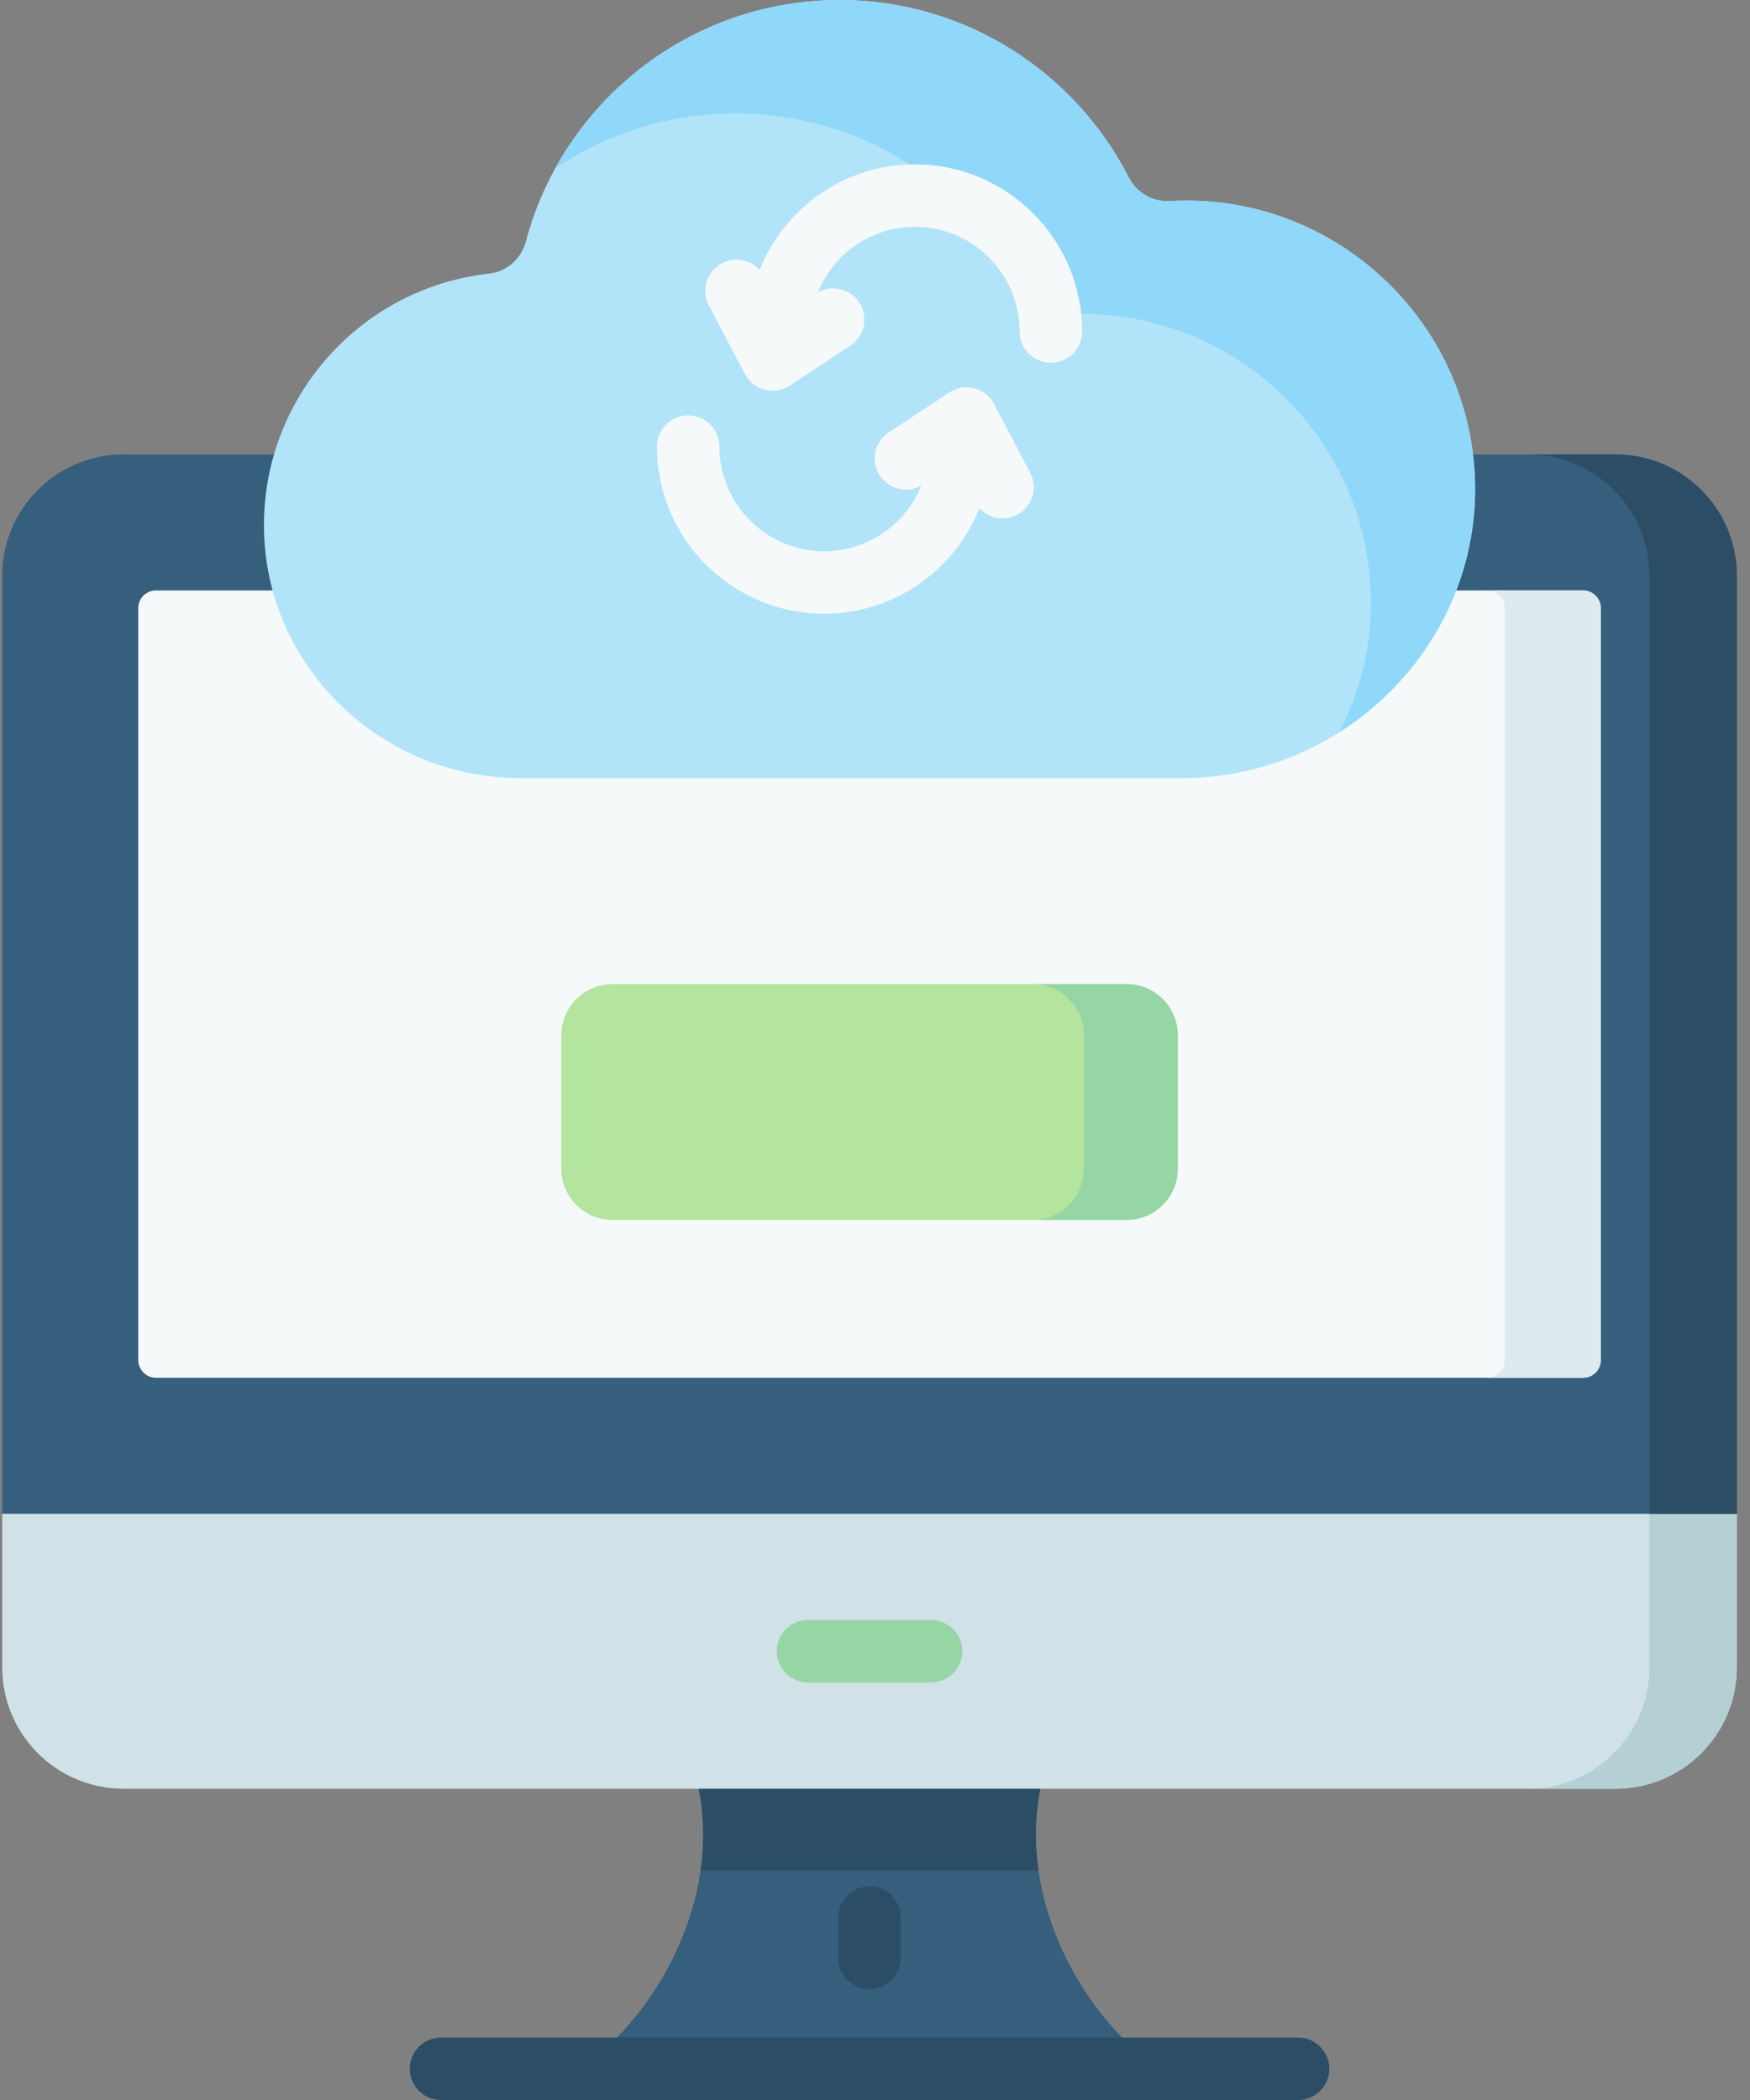 <?xml version="1.0" encoding="UTF-8"?>
<svg width="40px" height="48px" viewBox="0 0 40 48" version="1.1" xmlns="http://www.w3.org/2000/svg" xmlns:xlink="http://www.w3.org/1999/xlink">
    <rect x="0" y="0" width="40" height="48" fill="#808080" stroke="none"/>
    <title>Multi-Cloud Deployment </title>
    <g id="Website-Pages" stroke="none" stroke-width="1" fill="none" fill-rule="evenodd">
        <g id="08_Click2Cloud_Secure-Copy" transform="translate(-441, -4231)" fill-rule="nonzero">
            <g id="Multi-Cloud-Deployment-" transform="translate(441, 4231)">
                <path d="M23.779,40.885 L22.361,39.289 L16.882,39.289 L15.971,40.885 C16.476,43.397 15.044,46.046 13.265,47.286 L26.485,47.286 C24.706,46.046 23.274,43.397 23.779,40.885 Z" id="Path" fill="#365E7D"></path>
                <path d="M16.014,42.756 L23.736,42.756 C23.648,42.139 23.654,41.508 23.779,40.885 L22.361,39.289 L16.882,39.289 L15.971,40.885 C16.096,41.508 16.102,42.139 16.014,42.756 L16.014,42.756 Z" id="Path" fill="#2B4D66"></path>
                <path d="M29.67,48 L10.08,48 C9.686,48 9.367,47.681 9.367,47.286 C9.367,46.892 9.686,46.573 10.08,46.573 L29.67,46.573 C30.064,46.573 30.384,46.892 30.384,47.286 C30.384,47.681 30.064,48 29.67,48 Z" id="Path" fill="#2B4D66"></path>
                <path d="M19.875,45.465 C19.481,45.465 19.161,45.145 19.161,44.751 L19.161,43.831 C19.161,43.437 19.481,43.117 19.875,43.117 C20.269,43.117 20.588,43.437 20.588,43.831 L20.588,44.751 C20.589,45.145 20.269,45.465 19.875,45.465 L19.875,45.465 Z" id="Path" fill="#2B4D66"></path>
                <path d="M39.699,34.601 L37.702,33.005 L1.525,33.005 L0.051,34.601 L0.051,38.112 C0.051,39.643 1.293,40.885 2.824,40.885 L36.926,40.885 C38.457,40.885 39.699,39.643 39.699,38.112 L39.699,34.601 Z" id="Path" fill="#D0E2E7"></path>
                <path d="M37.702,33.005 L37.702,38.112 C37.702,39.643 36.46,40.885 34.929,40.885 L36.926,40.885 C38.457,40.885 39.699,39.643 39.699,38.112 L39.699,34.601 L37.702,33.005 Z" id="Path" fill="#B4D0D5"></path>
                <path d="M21.282,38.456 L18.467,38.456 C18.073,38.456 17.754,38.137 17.754,37.743 C17.754,37.349 18.073,37.029 18.467,37.029 L21.282,37.029 C21.677,37.029 21.996,37.349 21.996,37.743 C21.996,38.137 21.677,38.456 21.282,38.456 Z" id="Path" fill="#95D6A4"></path>
                <path d="M39.699,34.601 L0.051,34.601 L0.051,13.16 C0.051,11.628 1.293,10.387 2.824,10.387 L36.926,10.387 C38.457,10.387 39.699,11.628 39.699,13.16 L39.699,34.601 Z" id="Path" fill="#365E7D"></path>
                <path d="M36.926,10.387 L34.929,10.387 C36.46,10.387 37.702,11.628 37.702,13.16 L37.702,34.601 L39.699,34.601 L39.699,13.16 C39.699,11.629 38.457,10.387 36.926,10.387 Z" id="Path" fill="#2B4D66"></path>
                <path d="M3.16,31.087 L3.16,13.901 C3.16,13.677 3.342,13.496 3.565,13.496 L36.185,13.496 C36.408,13.496 36.59,13.677 36.59,13.901 L36.59,31.087 C36.59,31.31 36.408,31.492 36.185,31.492 L3.565,31.492 C3.342,31.492 3.16,31.31 3.16,31.087 Z" id="Path" fill="#F6F9F9"></path>
                <path d="M36.185,13.496 L33.987,13.496 C34.211,13.496 34.392,13.677 34.392,13.901 L34.392,31.087 C34.392,31.31 34.211,31.492 33.987,31.492 L36.185,31.492 C36.408,31.492 36.59,31.31 36.59,31.087 L36.59,13.901 C36.59,13.677 36.408,13.496 36.185,13.496 Z" id="Path" fill="#DFEAEF"></path>
                <path d="M19.19,-2.66453526e-15 C22.071,-2.66453526e-15 24.573,1.651 25.8,4.056 C25.979,4.407 26.346,4.619 26.738,4.596 C30.482,4.376 33.698,7.362 33.717,11.153 C33.734,14.801 30.675,17.785 27.027,17.785 L11.894,17.785 C8.696,17.785 6.046,15.223 6.033,12.025 C6.022,9.087 8.232,6.581 11.179,6.254 C11.584,6.21 11.915,5.915 12.02,5.52 C12.859,2.346 15.756,-2.66453526e-15 19.19,-2.66453526e-15 Z" id="Path" fill="#B1E4F9"></path>
                <path d="M26.738,4.596 C26.346,4.619 25.979,4.406 25.8,4.056 C24.573,1.651 22.071,0 19.19,0 C16.396,0 13.958,1.553 12.694,3.842 C13.872,3.053 15.287,2.593 16.808,2.593 C19.688,2.593 22.19,4.243 23.418,6.649 C23.596,6.999 23.963,7.212 24.355,7.189 C28.1,6.968 31.316,9.954 31.334,13.746 C31.34,14.821 31.076,15.838 30.61,16.739 C32.473,15.557 33.728,13.492 33.717,11.153 C33.698,7.362 30.482,4.375 26.738,4.596 L26.738,4.596 Z" id="Path" fill="#90D8F9"></path>
                <g id="Group" transform="translate(16.031, 3.75)" fill="#F6F9F9">
                    <path d="M7.989,4.541 C7.595,4.541 7.275,4.222 7.275,3.828 C7.275,2.508 6.202,1.434 4.882,1.434 C3.562,1.434 2.489,2.508 2.489,3.828 C2.489,4.222 2.169,4.541 1.775,4.541 C1.381,4.541 1.062,4.222 1.062,3.828 C1.062,1.721 2.775,0.007 4.882,0.007 C6.989,0.007 8.703,1.721 8.703,3.828 C8.703,4.222 8.383,4.541 7.989,4.541 L7.989,4.541 Z" id="Path"></path>
                    <path d="M1.627,5.181 C1.568,5.181 1.508,5.174 1.449,5.159 C1.254,5.109 1.089,4.978 0.996,4.8 L0.172,3.231 C-0.012,2.882 0.123,2.451 0.471,2.267 C0.82,2.084 1.252,2.218 1.435,2.567 L1.893,3.439 L2.62,2.96 C2.95,2.744 3.392,2.835 3.609,3.164 C3.825,3.493 3.734,3.935 3.405,4.152 L2.019,5.064 C1.902,5.141 1.765,5.181 1.627,5.181 L1.627,5.181 Z" id="Path"></path>
                </g>
                <g id="Group" transform="translate(15, 8.812)" fill="#F6F9F9">
                    <path d="M3.837,5.216 C1.73,5.216 0.016,3.502 0.016,1.395 C0.016,1.001 0.336,0.682 0.73,0.682 C1.124,0.682 1.443,1.001 1.443,1.395 C1.443,2.715 2.517,3.789 3.837,3.789 C5.156,3.789 6.23,2.715 6.23,1.395 C6.23,1.001 6.549,0.682 6.944,0.682 C7.338,0.682 7.657,1.001 7.657,1.395 C7.657,3.502 5.943,5.216 3.837,5.216 L3.837,5.216 Z" id="Path"></path>
                    <path d="M7.916,3.038 C7.659,3.038 7.411,2.899 7.284,2.656 L6.826,1.784 L6.098,2.263 C5.769,2.479 5.327,2.388 5.11,2.059 C4.893,1.73 4.984,1.287 5.314,1.071 L6.699,0.159 C6.868,0.048 7.075,0.014 7.27,0.064 C7.465,0.115 7.63,0.245 7.723,0.423 L8.547,1.992 C8.73,2.341 8.596,2.772 8.247,2.956 C8.141,3.011 8.028,3.038 7.916,3.038 L7.916,3.038 Z" id="Path"></path>
                </g>
                <path d="M25.752,27.884 L13.998,27.884 C13.353,27.884 12.83,27.361 12.83,26.715 L12.83,23.662 C12.83,23.017 13.353,22.494 13.998,22.494 L25.752,22.494 C26.397,22.494 26.92,23.017 26.92,23.662 L26.92,26.715 C26.92,27.36 26.397,27.884 25.752,27.884 Z" id="Path" fill="#B3E59F"></path>
                <path d="M25.752,22.494 L23.605,22.494 C24.25,22.494 24.773,23.017 24.773,23.662 L24.773,26.715 C24.773,27.36 24.25,27.884 23.605,27.884 L25.752,27.884 C26.397,27.884 26.92,27.36 26.92,26.715 L26.92,23.662 C26.92,23.017 26.397,22.494 25.752,22.494 Z" id="Path" fill="#95D6A4"></path>
            </g>
        </g>
    </g>
</svg>